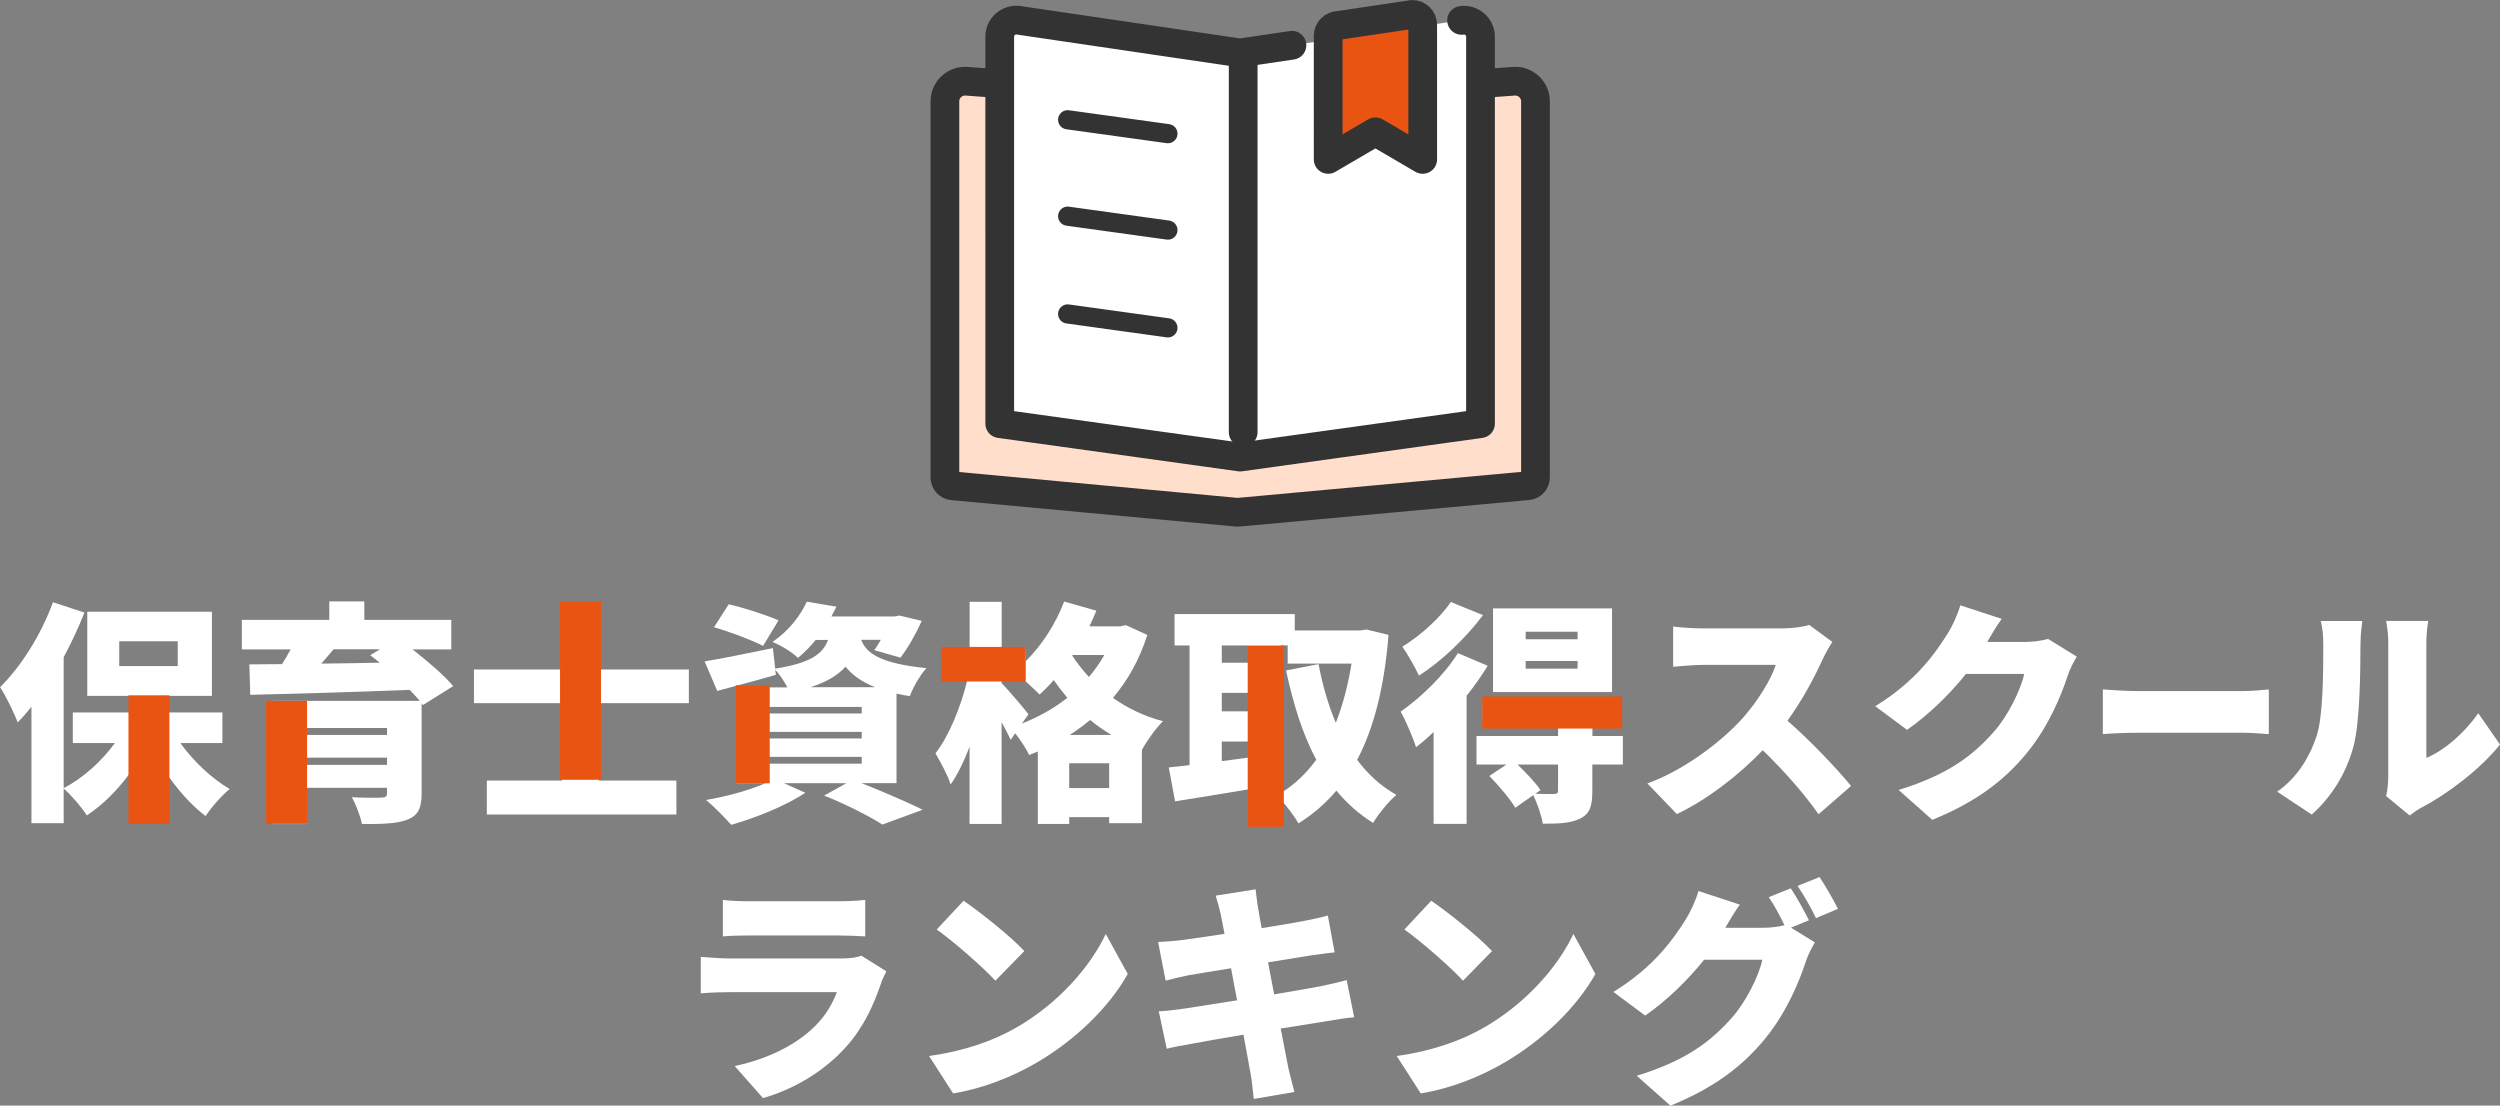 <?xml version="1.0" encoding="UTF-8"?><svg id="_レイヤー_2" xmlns="http://www.w3.org/2000/svg" viewBox="0 0 293.28 129.7"><rect x="0" y="0" width="293.28" height="129.7" fill="#808080" stroke="none"/><defs><style>.cls-1,.cls-2,.cls-3{stroke:#333;stroke-linecap:round;stroke-linejoin:round;}.cls-1,.cls-4{fill:#ea5413;}.cls-1,.cls-3{stroke-width:3.37px;}.cls-2{stroke-width:2.25px;}.cls-2,.cls-3{fill:none;}.cls-5{fill:#fff;}.cls-5,.cls-6,.cls-4{stroke-width:0px;}.cls-6{fill:#ffdecc;}</style></defs><g id="_レイヤー_1-2"><path class="cls-5" d="m21.15,87.16c1.54,2.14,3.65,4.14,5.79,5.4-.91.74-2.19,2.19-2.82,3.18-1.73-1.32-3.4-3.21-4.8-5.32v6.23h-4v-6.06c-1.48,2.06-3.24,3.81-5.13,5.07-.6-.96-1.84-2.39-2.72-3.15v4.06h-3.78v-13.66c-.52.66-1.07,1.29-1.62,1.84-.33-.96-1.4-3.15-2.06-4.14,2.44-2.39,4.83-6.17,6.2-9.96l3.7,1.21c-.69,1.73-1.51,3.51-2.44,5.24v15.36c2.28-1.18,4.44-3.15,6.01-5.29h-4.94v-3.59h6.77v-1.95h-5.07v-9.87h14.62v9.87h-5.54v1.95h6.77v3.59h-4.94Zm-7.16-9.02h6.86v-2.91h-6.86v2.91Z"/><path class="cls-5" d="m49.62,82.71l-.16-.22v10.59c0,1.78-.44,2.61-1.73,3.1-1.29.47-3.02.49-5.27.49-.19-.96-.71-2.28-1.18-3.15,1.18.08,3.04.08,3.46.05.49,0,.66-.14.66-.52v-.63h-9.41v4.25h-4v-14.45h17.25c-.33-.41-.74-.82-1.18-1.29-6.77.27-13.91.47-18.7.58l-.11-3.57,3.84-.03c.36-.58.69-1.15,1.01-1.73h-5.73v-3.46h10.26v-2.17h4.11v2.17h10.2v3.46h-4.55c1.78,1.4,3.7,3.02,4.77,4.31l-3.54,2.22Zm-13.63,2.69v.82h9.41v-.82h-9.41Zm9.41,4.33v-.85h-9.41v.85h9.41Zm-6.28-13.55c-.47.58-.96,1.12-1.43,1.67,2.19-.03,4.53-.05,6.86-.11-.38-.3-.77-.6-1.12-.88l1.15-.69h-5.46Z"/><path class="cls-5" d="m70.24,82.49v9.08h9.11v3.98h-22.24v-3.98h8.83v-9.08h-10.34v-3.95h10.34v-7.93h4.31v7.93h10.56v3.95h-10.56Z"/><path class="cls-5" d="m101.07,91.87c2.58,1.04,5.46,2.25,7.16,3.13l-4.72,1.73c-1.43-.93-4.17-2.33-6.83-3.4l2.61-1.45h-7.32l2.5,1.12c-2.28,1.54-5.87,2.96-8.69,3.76-.71-.8-2.08-2.22-2.96-2.91,2.44-.41,5.1-1.15,6.97-1.97h-3.37v-11.24h5.95c-.38-.71-.93-1.56-1.43-2.08l.08.6c-2.33.69-4.83,1.34-6.88,1.89l-1.48-3.46c2.06-.33,5.07-.96,8.01-1.56l.27,2.41c4.17-.66,5.59-1.73,6.2-3.37h-1.45c-.6.74-1.29,1.45-2.08,2.11-.71-.69-2.06-1.51-2.99-1.87,1.97-1.34,3.29-3.13,4.03-4.72l3.48.58c-.19.38-.41.77-.6,1.15h7.41l.58-.11,2.61.63c-.69,1.54-1.65,3.24-2.5,4.31l-3.07-.88c.25-.33.52-.77.77-1.21h-2.3c.6,1.56,2.17,2.77,7.65,3.32-.74.8-1.59,2.3-1.95,3.29-.55-.08-1.07-.19-1.56-.3v10.5h-4.06Zm-11.55-16.1c-1.26-.66-3.89-1.65-5.76-2.19l1.73-2.69c1.78.41,4.44,1.26,5.84,1.89l-1.81,2.99Zm.71,7.93h10.86v-.77h-10.86v.77Zm0,2.93h10.86v-.77h-10.86v.77Zm0,2.96h10.86v-.8h-10.86v.8Zm12.42-8.97c-1.62-.66-2.72-1.48-3.46-2.41-.88.99-2.17,1.78-4.11,2.41h7.57Z"/><path class="cls-5" d="m134.59,74.49c-.91,2.88-2.28,5.32-4.03,7.38,1.67,1.18,3.62,2.14,5.87,2.74-.8.77-1.92,2.33-2.44,3.32h-.03v8.64h-3.84v-.71h-4.69v.8h-3.68v-8.5c-.33.14-.69.27-1.01.41-.36-.74-1.01-1.76-1.65-2.55l-.52.77c-.27-.58-.66-1.32-1.07-2.06v11.93h-3.76v-9.05c-.66,1.73-1.4,3.26-2.22,4.42-.33-1.1-1.21-2.66-1.78-3.65,1.62-2.08,2.99-5.51,3.73-8.56h-3.07v-3.68h3.35v-5.54h3.76v5.54h2.8v1.45c1.92-1.89,3.54-4.42,4.53-7.02l3.78,1.07c-.25.6-.52,1.23-.82,1.84h3.62l.66-.14,2.52,1.15Zm-14.7,10.39c1.95-.77,3.76-1.78,5.32-3.02-.58-.69-1.12-1.4-1.59-2.08-.55.63-1.12,1.21-1.67,1.7-.38-.41-1.1-1.07-1.76-1.67h-2.69v.33c.74.74,2.72,3.07,3.15,3.65l-.77,1.1Zm10.23,7.57v-2.91h-4.69v2.91h4.69Zm.27-6.23c-.88-.52-1.73-1.12-2.5-1.76-.77.63-1.56,1.23-2.41,1.76h4.91Zm-4.55-9.38l-.05.08c.55.85,1.21,1.67,1.95,2.5.69-.8,1.29-1.67,1.81-2.58h-3.7Z"/><path class="cls-5" d="m162.89,74.49c-.49,6.09-1.7,10.89-3.68,14.65,1.26,1.7,2.8,3.1,4.61,4.11-.91.74-2.14,2.28-2.74,3.29-1.67-1.04-3.07-2.3-4.31-3.79-1.26,1.51-2.74,2.77-4.44,3.84-.49-.82-1.29-1.95-2.06-2.74v2.82h-3.84v-4.06c-3.02.52-6.12.99-8.58,1.4l-.74-3.98c.74-.08,1.56-.16,2.44-.27v-14.04h-1.76v-3.68h14.1v1.92h7.71l.69-.11,2.61.63Zm-19.56,1.23v2.03h3.1v-2.03h-3.1Zm0,7.73h3.1v-2.17h-3.1v2.17Zm3.1,5.43v-1.89h-3.1v2.3l3.1-.41Zm3.84,4.14c1.59-.96,2.96-2.28,4.14-3.89-1.59-2.99-2.69-6.5-3.54-10.48l3.81-.74c.47,2.44,1.12,4.77,2.03,6.88.82-2.08,1.43-4.42,1.84-6.94h-7.49v-2.14h-.8v17.31Z"/><path class="cls-5" d="m174.52,78.11c-.71,1.15-1.54,2.36-2.47,3.51v15.03h-3.87v-10.78c-.69.66-1.37,1.26-2.06,1.78-.27-.9-1.23-3.18-1.81-4.17,2.39-1.65,5.1-4.28,6.72-6.86l3.48,1.48Zm-.55-5.95c-1.95,2.63-4.85,5.4-7.51,7.1-.41-.9-1.34-2.55-1.95-3.4,2.11-1.26,4.53-3.48,5.68-5.24l3.78,1.54Zm16.4,17.53h-3.57v3.15c0,1.73-.3,2.66-1.48,3.21-1.15.55-2.55.58-4.33.58-.16-1.01-.66-2.39-1.12-3.35l-2.11,1.48c-.58-1.01-1.95-2.61-3.04-3.73l2-1.34h-3.51v-3.35h9.57v-1.1h-8.83v-3.24h15.82v3.24h-2.96v1.1h3.57v3.35Zm-1.26-8.5h-13.96v-9.82h13.96v9.82Zm-6.34,8.5h-4.74c.99.96,2.11,2.14,2.69,2.99l-.6.44c.85.03,1.87.03,2.17.03.38-.03.49-.11.49-.41v-3.04Zm2.3-15.58h-6.09v.88h6.09v-.88Zm0,3.43h-6.09v.9h6.09v-.9Z"/><path class="cls-5" d="m213.83,77.31c-.9,2.03-2.36,4.77-4.14,7.24,2.66,2.3,5.95,5.79,7.46,7.65l-3.81,3.32c-1.76-2.5-4.09-5.13-6.55-7.51-2.88,2.99-6.47,5.76-10.07,7.49l-3.46-3.59c4.44-1.62,8.78-4.99,11.22-7.71,1.78-2.03,3.26-4.44,3.84-6.2h-8.53c-1.23,0-2.74.16-3.51.22v-4.72c.96.14,2.72.22,3.51.22h9.16c1.37,0,2.66-.19,3.29-.41l2.72,2c-.25.36-.82,1.32-1.12,2Z"/><path class="cls-5" d="m233.12,75.31h4.42c.91,0,2-.14,2.72-.36l3.37,2.08c-.36.6-.8,1.43-1.07,2.25-.74,2.28-2.22,5.9-4.74,9-2.66,3.26-5.98,5.79-11.14,7.9l-3.95-3.51c5.92-1.81,8.78-4.14,11.11-6.75,1.73-1.92,3.26-5.07,3.62-6.86h-6.83c-1.95,2.44-4.39,4.8-6.91,6.56l-3.73-2.77c4.85-2.99,7.08-6.28,8.53-8.58.49-.77,1.15-2.19,1.45-3.26l4.85,1.59c-.63.88-1.29,2-1.7,2.72Z"/><path class="cls-5" d="m250.76,81.07h12.5c1.06,0,2.21-.14,2.9-.19v5.24c-.61-.03-1.93-.16-2.9-.16h-12.5c-1.34,0-3.11.08-4.07.16v-5.24c.94.08,2.92.19,4.07.19Z"/><path class="cls-5" d="m271.75,86.39c.77-2.25.8-7.3.8-10.72,0-1.29-.11-2.08-.3-2.82h4.88s-.22,1.45-.22,2.77c0,3.37-.08,9.11-.8,11.88-.85,3.18-2.52,5.9-4.91,8.06l-4.06-2.69c2.5-1.73,3.89-4.31,4.61-6.47Zm8.42,4.74v-15.74c0-1.34-.25-2.55-.25-2.55h4.94s-.22,1.23-.22,2.58v13.49c2.06-.85,4.39-2.82,6.09-5.24l2.55,3.67c-2.22,2.82-6.23,5.87-9.27,7.43-.66.36-1.01.69-1.32.9l-2.77-2.28c.14-.58.25-1.43.25-2.28Z"/><path class="cls-5" d="m103.39,115.27c-.9,2.63-2.06,5.21-4.09,7.49-2.72,3.04-6.28,5.05-9.79,6.06l-3.32-3.76c4.28-.91,7.46-2.72,9.43-4.69,1.34-1.34,2.08-2.72,2.55-3.98h-12.48c-.69,0-2.25.03-3.48.14v-4.28c1.26.11,2.55.19,3.48.19h13.06c1.04,0,1.86-.14,2.3-.33l2.93,1.84c-.22.41-.49.99-.6,1.32Zm-15.52-9.54h10.39c.88,0,2.44-.05,3.24-.16v4.28c-.77-.05-2.25-.11-3.29-.11h-10.34c-.93,0-2.25.03-3.07.11v-4.28c.77.11,2.11.16,3.07.16Z"/><path class="cls-5" d="m119.24,120.54c4.94-2.85,8.64-7.1,10.48-10.97l2.58,4.69c-2.19,3.89-6.09,7.71-10.67,10.39-2.8,1.65-6.36,3.07-9.82,3.62l-2.82-4.39c4.03-.55,7.57-1.78,10.26-3.35Zm.93-8.97l-3.4,3.48c-1.45-1.59-4.91-4.61-6.88-6.01l3.15-3.37c1.89,1.29,5.49,4.14,7.13,5.9Z"/><path class="cls-5" d="m142.61,105.07l4.69-.74c.08.55.16,1.56.3,2.25.05.41.22,1.23.41,2.3,2.11-.33,3.98-.66,4.85-.82.9-.16,2.14-.44,2.91-.66l.8,4.33c-.71.05-1.97.25-2.85.36-1.04.16-2.91.47-4.96.8.22,1.21.47,2.47.71,3.76,2.28-.38,4.33-.74,5.49-.96,1.07-.22,2.22-.49,3.02-.71l.88,4.36c-.82.05-2.08.27-3.13.44-1.21.19-3.24.52-5.49.88.38,2,.71,3.7.9,4.64.19.82.47,1.84.71,2.8l-4.77.82c-.14-1.07-.19-2.06-.36-2.88-.14-.85-.47-2.58-.85-4.66-2.61.44-4.96.85-6.09,1.07-1.23.22-2.28.41-2.91.58l-.93-4.39c.77-.03,2.14-.19,3.07-.33,1.21-.19,3.54-.55,6.12-.96-.25-1.26-.49-2.55-.71-3.76-2.28.36-4.25.69-4.99.82-.93.19-1.67.36-2.69.63l-.88-4.53c.96-.05,1.84-.11,2.69-.22.88-.11,2.85-.38,5.1-.74-.19-1.01-.36-1.81-.44-2.28-.19-.82-.38-1.51-.6-2.19Z"/><path class="cls-5" d="m174.1,120.54c4.94-2.85,8.64-7.1,10.48-10.97l2.58,4.69c-2.19,3.89-6.09,7.71-10.67,10.39-2.8,1.65-6.36,3.07-9.82,3.62l-2.82-4.39c4.03-.55,7.57-1.78,10.26-3.35Zm.93-8.97l-3.4,3.48c-1.45-1.59-4.91-4.61-6.88-6.01l3.15-3.37c1.89,1.29,5.49,4.14,7.13,5.9Z"/><path class="cls-5" d="m212.22,107.95l-2.11.88,2.8,1.73c-.36.6-.8,1.43-1.07,2.25-.74,2.28-2.22,5.9-4.74,9-2.66,3.26-5.98,5.79-11.14,7.9l-3.95-3.51c5.92-1.81,8.78-4.14,11.11-6.75,1.73-1.92,3.26-5.07,3.62-6.86h-6.83c-1.95,2.44-4.39,4.8-6.91,6.55l-3.73-2.77c4.85-2.99,7.08-6.28,8.53-8.58.49-.77,1.15-2.19,1.45-3.26l4.85,1.59c-.63.88-1.29,2-1.7,2.72h4.42c.82,0,1.81-.11,2.52-.3-.52-1.07-1.21-2.39-1.84-3.29l2.58-1.04c.69,1.01,1.65,2.8,2.14,3.76Zm3.4-1.34l-2.58,1.1c-.55-1.12-1.43-2.74-2.17-3.78l2.58-1.04c.71,1.04,1.7,2.8,2.17,3.73Z"/><rect class="cls-4" x="15.07" y="81.57" width="4.8" height="15.1"/><rect class="cls-4" x="31.22" y="82.22" width="4.8" height="14.43"/><rect class="cls-4" x="65.7" y="70.54" width="4.8" height="20.94"/><rect class="cls-4" x="86.3" y="80.39" width="4" height="11.5"/><rect class="cls-4" x="146.37" y="75.73" width="4.24" height="21.26"/><rect class="cls-4" x="110.39" y="75.89" width="9.94" height="4.06"/><rect class="cls-4" x="173.89" y="81.7" width="16.41" height="3.77"/><path class="cls-6" d="m179.23,56.98l-34.04,3.12-33.44-3.11c-.51-.04-.9-.46-.9-.97V11.89c0-1.38,1.17-2.46,2.54-2.36l31.8,2.34,32.4-2.34c1.37-.1,2.54.99,2.54,2.36v44.12c0,.51-.39.93-.9.97Z"/><path class="cls-3" d="m179.23,56.98l-34.04,3.12-33.44-3.11c-.51-.04-.9-.46-.9-.97V11.89c0-1.38,1.17-2.46,2.54-2.36l31.8,2.34,32.4-2.34c1.37-.1,2.54.99,2.54,2.36v44.12c0,.51-.39.93-.9.97Z"/><path class="cls-5" d="m171.46,2.39c1.17-.17,2.22.74,2.22,1.92v45.39l-28.2,3.92-28.2-3.92V4.3c0-1.18,1.05-2.09,2.22-1.92l25.97,3.83,6.09-.9,19.89-2.93Z"/><path class="cls-3" d="m171.46,2.39c1.17-.17,2.22.74,2.22,1.92v45.39l-28.2,3.92-28.2-3.92V4.3c0-1.18,1.05-2.09,2.22-1.92l25.97,3.83,6.09-.9"/><line class="cls-3" x1="145.84" y1="7.06" x2="145.84" y2="50.7"/><line class="cls-2" x1="125.25" y1="14.05" x2="137.01" y2="15.68"/><line class="cls-2" x1="125.25" y1="25.36" x2="137.01" y2="26.99"/><line class="cls-2" x1="125.25" y1="36.83" x2="137.01" y2="38.46"/><path class="cls-1" d="m166.89,18.7l-5.54-3.24-5.54,3.24V4.2c0-.67.55-1.22,1.22-1.22l8.65-1.29c.67,0,1.22.55,1.22,1.22v15.79Z"/></g></svg>